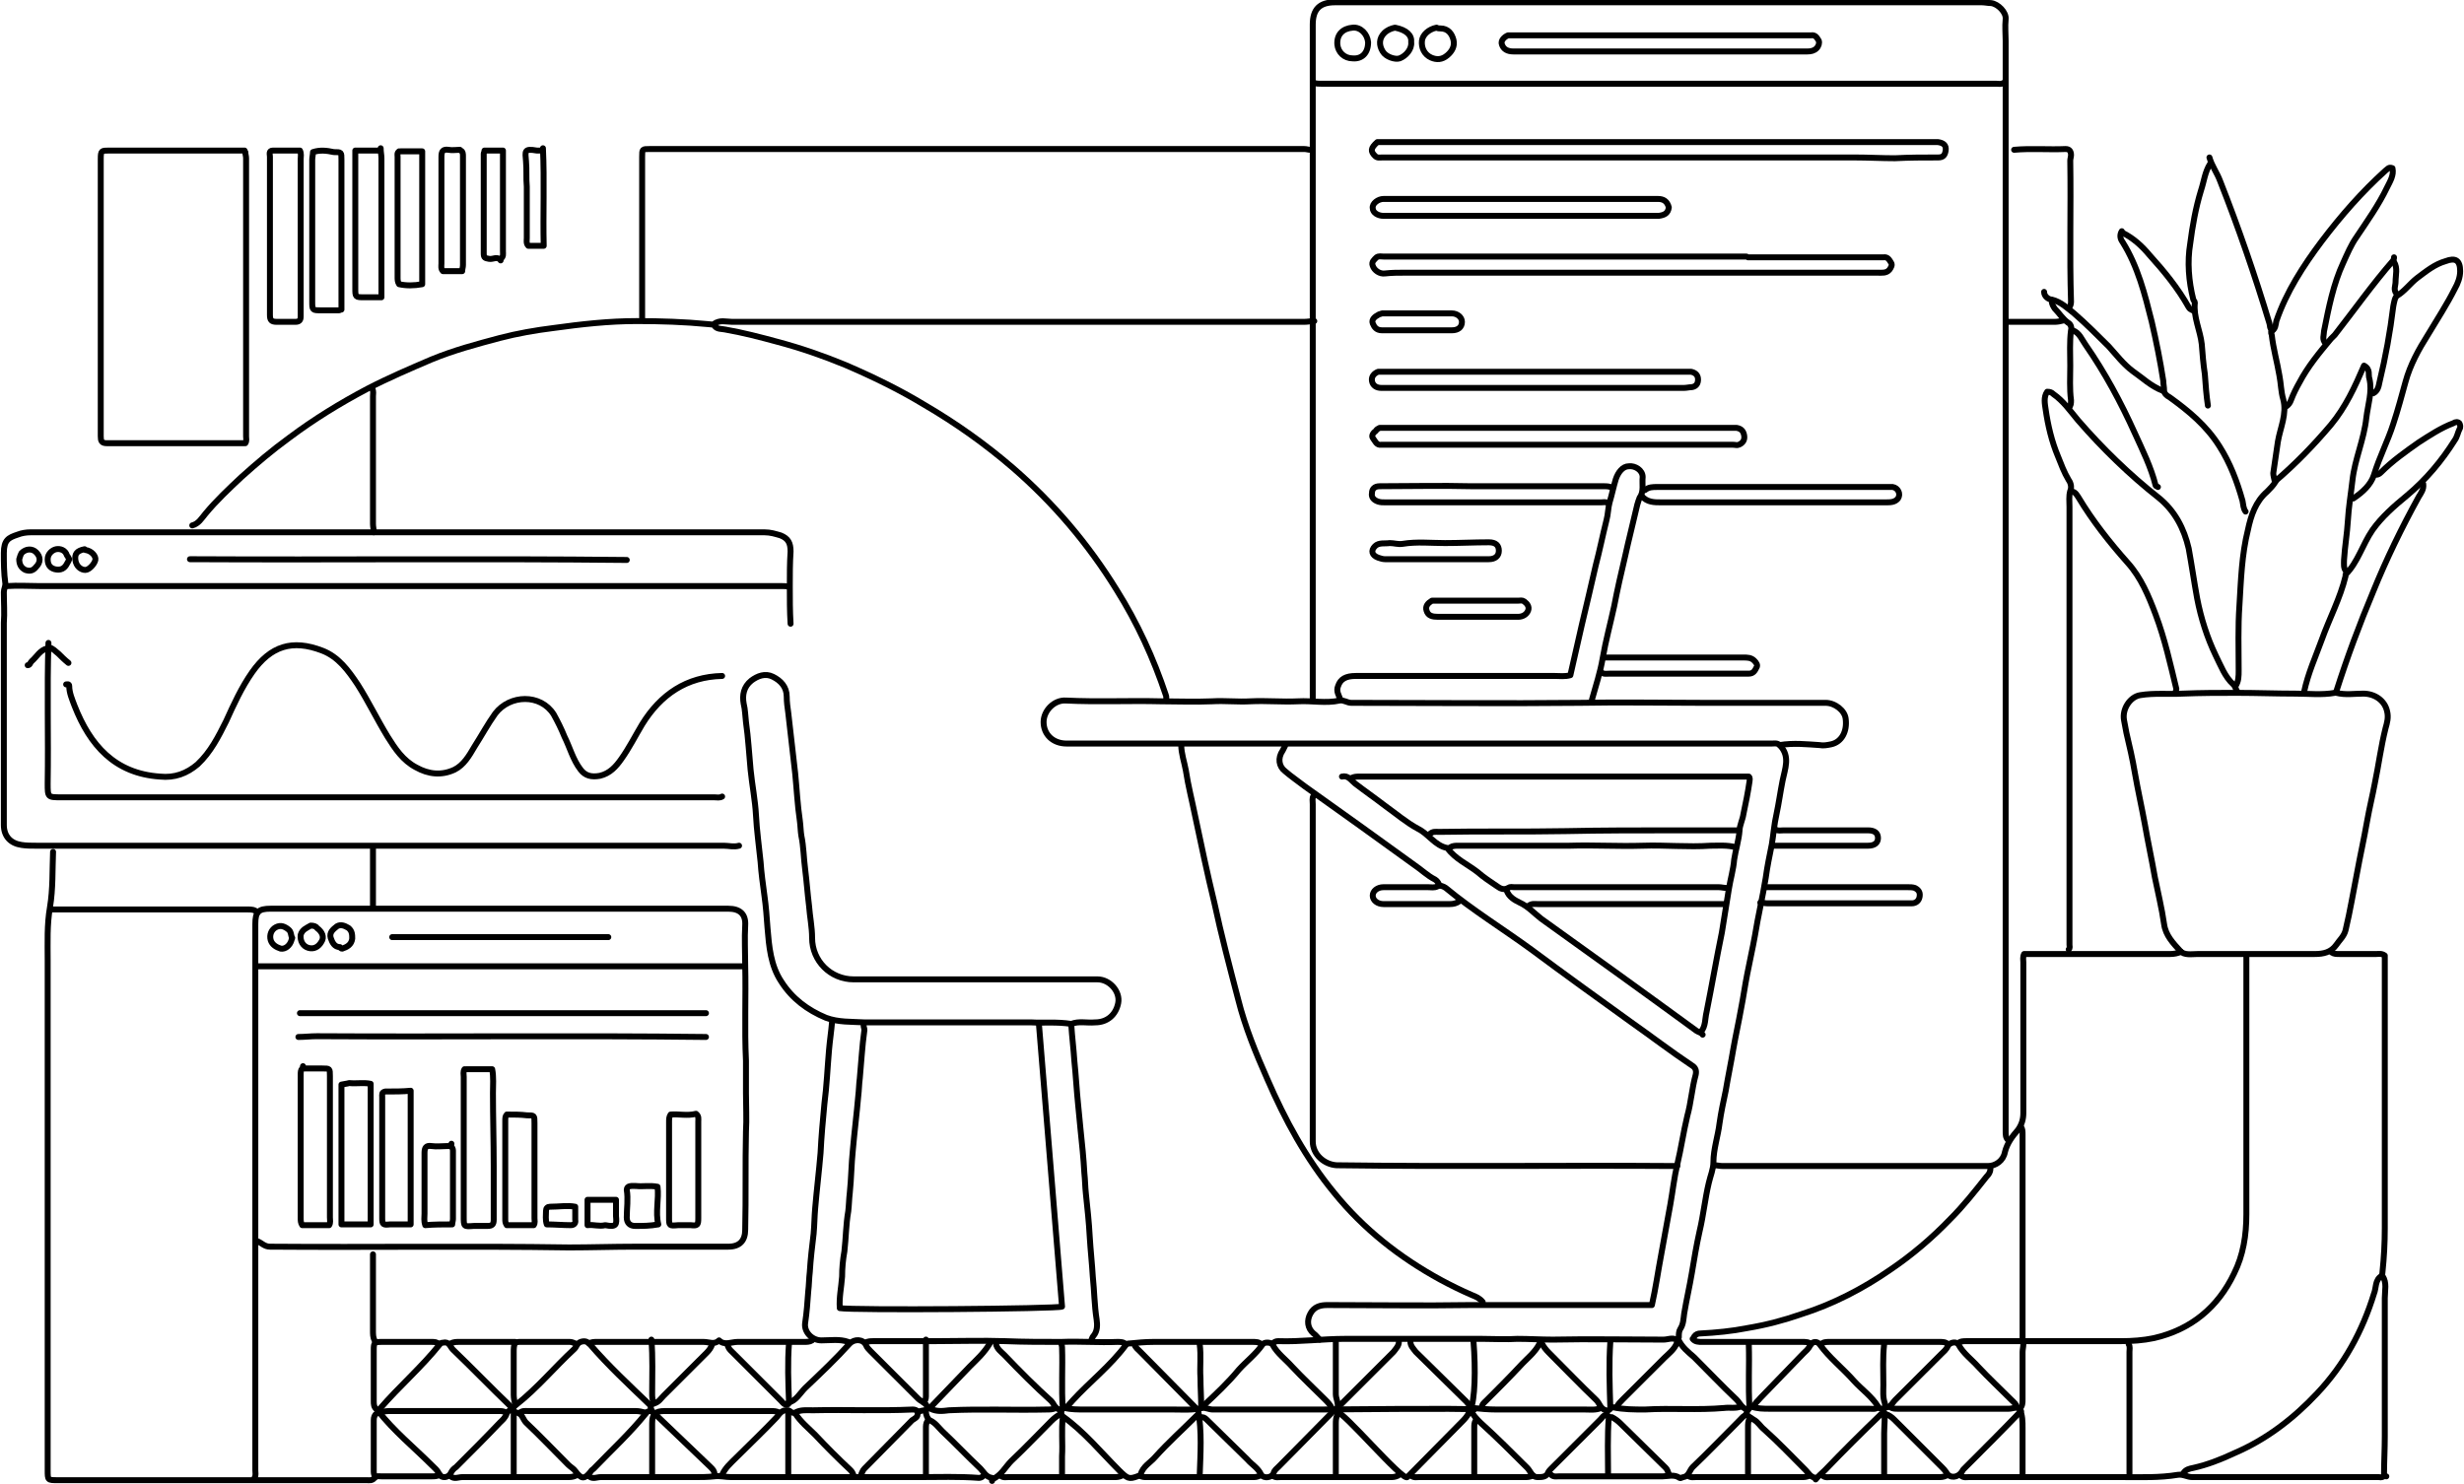 <?xml version="1.0" encoding="UTF-8"?> <svg xmlns="http://www.w3.org/2000/svg" width="415" height="250" viewBox="0 0 415 250" fill="none"> <g clip-path="url(#clip0)"> <path d="M294.152 43.219C273.816 43.219 253.351 43.219 233.016 43.219C232.627 43.219 232.239 43.09 231.85 43.349C231.462 43.737 230.943 44.125 231.203 44.772C231.462 45.549 232.368 46.196 233.275 46.066C234.441 45.937 235.477 45.937 236.643 45.937C263.195 45.937 289.619 45.937 316.171 45.937C316.948 45.937 317.726 46.066 318.244 45.419C318.503 45.031 318.762 44.643 318.503 44.255C318.244 43.867 317.985 43.219 317.208 43.349C317.078 43.349 316.819 43.349 316.689 43.349C309.306 43.349 301.794 43.349 294.411 43.349" stroke="black" stroke-miterlimit="10" stroke-linecap="round" stroke-linejoin="round"></path> <path d="M180.429 172.49C181.725 171.972 183.02 172.36 184.445 172.231C186.517 172.231 187.942 170.937 188.33 168.996C188.719 167.055 186.906 164.984 184.833 164.984C171.103 164.984 157.503 164.984 143.774 164.984C139.888 164.984 136.779 161.879 136.779 157.997C136.779 156.185 136.391 154.374 136.261 152.562C136.002 150.492 135.873 148.551 135.613 146.48C135.354 144.539 135.354 142.598 134.966 140.787C134.836 140.01 134.836 139.104 134.707 138.199C134.318 135.611 134.189 132.893 133.93 130.305C133.541 126.941 133.152 123.447 132.764 120.083C132.634 119.177 132.505 118.271 132.505 117.365C132.505 115.683 131.469 114.648 130.173 114.001C128.878 113.354 127.583 113.872 126.547 114.648C125.251 115.683 124.992 117.107 125.251 118.53C125.51 119.565 125.51 120.6 125.64 121.636C126.029 124.353 126.158 126.941 126.417 129.658C126.676 132.246 127.194 134.834 127.324 137.293C127.453 139.881 127.842 142.598 128.101 145.186C128.23 147.127 128.49 148.939 128.749 150.88C129.008 152.691 129.137 154.503 129.267 156.315C129.526 159.42 129.785 162.655 131.598 165.373C133.412 168.219 136.002 170.16 139.111 171.454C141.183 172.231 143.385 172.101 145.587 172.231C146.753 172.231 147.918 172.231 149.084 172.231C157.244 172.231 165.534 172.231 173.694 172.231C175.766 172.36 177.968 172.101 180.429 172.49Z" stroke="black" stroke-miterlimit="10" stroke-linecap="round" stroke-linejoin="round"></path> <path d="M338.192 192.029C337.803 191.641 337.803 191.123 337.803 190.606C337.803 145.445 337.803 100.414 337.803 55.254C337.803 41.925 337.803 28.597 337.803 15.14C337.803 12.422 337.803 9.576 337.803 6.858C337.803 5.694 337.674 4.529 337.803 3.235C337.933 2.07 336.508 0.647 335.342 0.518C334.824 0.518 334.306 0.388 333.788 0.388C297.521 0.388 261.124 0.388 224.857 0.388C222.266 0.388 221.101 1.553 221.101 4.141C221.101 6.858 221.101 9.576 221.101 12.293C221.101 16.046 221.101 19.798 221.101 23.421C221.101 32.867 221.101 42.443 221.101 51.889C221.101 67.158 221.101 82.427 221.101 97.826C221.101 104.425 221.101 111.025 221.101 117.624" stroke="black" stroke-miterlimit="10" stroke-linecap="round" stroke-linejoin="round"></path> <path d="M8.937 143.504C8.807 146.61 8.937 149.715 8.419 152.821C7.9 155.797 8.03 158.773 8.03 161.749C8.03 190.347 8.03 219.073 8.03 247.671C8.03 249.353 8.03 249.353 9.714 249.353C20.335 249.353 30.826 249.353 41.448 249.353C48.183 249.353 55.048 249.353 61.783 249.353C62.172 249.353 62.69 249.482 63.078 248.965C63.337 248.577 63.855 248.706 64.244 248.706C67.094 248.706 69.814 248.706 72.663 248.706C73.181 248.706 73.57 248.706 74.088 248.447" stroke="black" stroke-miterlimit="10" stroke-linecap="round" stroke-linejoin="round"></path> <path d="M132.893 98.861C132.504 98.732 132.115 98.732 131.727 98.732C90.02 98.732 48.312 98.732 6.735 98.732C4.921 98.732 2.978 98.602 1.165 98.732" stroke="black" stroke-miterlimit="10" stroke-linecap="round" stroke-linejoin="round"></path> <path d="M221.229 134.058C220.97 134.446 221.1 134.964 221.1 135.481C221.1 154.374 221.1 173.395 221.1 192.288C221.1 194.488 223.043 196.17 225.115 196.299C244.285 196.558 263.325 196.299 282.495 196.429" stroke="black" stroke-miterlimit="10" stroke-linecap="round" stroke-linejoin="round"></path> <path d="M221.359 13.975C221.748 14.104 222.137 14.104 222.525 14.104C260.476 14.104 298.298 14.104 336.249 14.104C336.637 14.104 337.026 14.234 337.414 13.975" stroke="black" stroke-miterlimit="10" stroke-linecap="round" stroke-linejoin="round"></path> <path d="M32.381 88.509C33.417 88.251 33.935 87.345 34.583 86.568C36.396 84.368 38.598 82.298 40.67 80.357C43.261 78.028 45.852 75.828 48.701 73.758C52.846 70.652 57.25 67.935 61.913 65.476C65.41 63.665 69.037 62.112 72.663 60.559C76.42 59.006 80.305 57.971 84.191 56.936C87.17 56.159 90.149 55.642 93.258 55.254C97.921 54.607 102.584 54.089 107.247 54.089C111.262 54.089 115.277 54.218 119.293 54.607C119.552 54.607 120.07 54.736 120.199 54.607C121.235 53.83 122.272 54.218 123.308 54.218C155.43 54.218 187.553 54.218 219.675 54.218C220.193 54.218 220.841 54.089 221.359 54.089" stroke="black" stroke-miterlimit="10" stroke-linecap="round" stroke-linejoin="round"></path> <path d="M8.16 108.307C7.901 116.201 8.16 124.094 8.03 131.988C8.03 134.317 8.03 134.317 10.362 134.317C47.017 134.317 83.673 134.317 120.329 134.317C120.718 134.317 121.236 134.446 121.624 134.187" stroke="black" stroke-miterlimit="10" stroke-linecap="round" stroke-linejoin="round"></path> <path d="M108.153 53.83C108.153 44.643 108.153 35.456 108.153 26.398C108.153 25.104 108.153 25.104 109.449 25.104C146.234 25.104 182.89 25.104 219.675 25.104C220.063 25.104 220.322 25.233 220.711 25.233" stroke="black" stroke-miterlimit="10" stroke-linecap="round" stroke-linejoin="round"></path> <path d="M133.152 105.072C133.023 103.002 133.023 100.932 133.023 98.732C133.023 96.791 133.023 94.85 133.152 92.909C133.152 91.486 132.764 90.709 131.468 90.192C130.562 89.933 129.784 89.674 128.748 89.674C107.247 89.674 85.875 89.674 64.374 89.674C44.686 89.674 24.869 89.674 5.181 89.674C4.404 89.674 3.627 89.803 2.979 90.062C1.425 90.58 0.647 90.968 0.647 93.168C0.647 94.85 0.647 96.532 0.907 98.344C0.907 98.861 0.647 99.249 0.647 99.767C0.647 101.579 0.777 103.261 0.647 104.943C0.647 116.33 0.647 127.588 0.647 138.975C0.647 140.916 1.813 142.081 3.627 142.34C4.404 142.469 5.31 142.469 6.088 142.469C24.48 142.469 42.873 142.469 61.395 142.469C81.601 142.469 101.677 142.469 121.883 142.469C122.79 142.469 123.567 142.728 124.474 142.469" stroke="black" stroke-miterlimit="10" stroke-linecap="round" stroke-linejoin="round"></path> <path d="M281.071 34.938C280.812 33.903 280.164 33.514 279.257 33.514C263.844 33.514 248.43 33.514 233.017 33.514C232.11 33.514 231.074 34.291 231.203 35.067C231.203 35.844 232.11 36.361 233.017 36.361C248.43 36.361 263.973 36.361 279.387 36.361C280.294 36.232 280.941 35.973 281.071 34.938Z" stroke="black" stroke-miterlimit="10" stroke-linecap="round" stroke-linejoin="round"></path> <path d="M198.951 125.518C198.951 126.941 199.469 128.364 199.728 129.788C200.117 132.376 200.765 134.834 201.283 137.422C202.319 142.34 203.355 147.257 204.521 152.045C205.686 157.479 207.111 162.914 208.536 168.349C209.702 173.007 211.515 177.407 213.458 181.806C216.437 188.665 219.934 195.135 224.727 200.958C229.649 207.039 235.736 211.827 242.601 215.58C244.285 216.486 246.098 217.391 247.912 218.168C248.559 218.427 249.207 218.685 249.725 219.332" stroke="black" stroke-miterlimit="10" stroke-linecap="round" stroke-linejoin="round"></path> <path d="M41.189 25.362C33.547 25.362 25.905 25.362 18.393 25.362C17.097 25.362 16.968 25.362 16.968 26.786C16.968 42.314 16.968 57.971 16.968 73.499C16.968 74.275 17.097 74.663 18.004 74.663C25.646 74.663 33.417 74.663 41.059 74.663C41.189 74.663 41.319 74.663 41.319 74.663C41.578 74.275 41.448 73.887 41.448 73.499C41.448 57.842 41.448 42.314 41.448 26.656C41.448 26.268 41.319 26.009 41.319 25.621" stroke="black" stroke-miterlimit="10" stroke-linecap="round" stroke-linejoin="round"></path> <path d="M120.329 54.865C120.718 55.512 121.624 55.383 122.142 55.512C125.122 56.03 128.101 56.806 130.95 57.583C134.836 58.618 138.592 59.912 142.348 61.465C146.882 63.406 151.415 65.606 155.69 68.194C161 71.299 165.922 74.793 170.585 78.804C177.45 84.757 183.279 91.615 188.071 99.379C191.568 104.943 194.288 110.895 196.361 117.107C196.49 117.365 196.361 117.624 196.49 117.883" stroke="black" stroke-miterlimit="10" stroke-linecap="round" stroke-linejoin="round"></path> <path d="M276.537 83.592C277.444 84.627 278.61 84.627 279.775 84.627C292.339 84.627 304.903 84.627 317.597 84.627C318.374 84.627 319.151 84.627 319.669 83.98C320.187 83.204 319.669 82.169 318.762 82.039C318.503 82.039 318.244 82.039 318.115 82.039C305.162 82.039 292.08 82.039 279.128 82.039C278.35 82.039 277.703 82.039 277.055 82.557" stroke="black" stroke-miterlimit="10" stroke-linecap="round" stroke-linejoin="round"></path> <path d="M174.989 172.619C176.284 188.406 177.58 204.322 178.875 220.109C178.098 220.497 143.514 220.756 141.442 220.367C141.313 218.556 141.701 216.874 141.831 215.062C141.831 213.639 141.96 212.215 142.219 210.792C142.478 208.592 142.478 206.263 142.867 204.063C142.996 203.028 142.996 201.993 143.126 200.958C143.385 198.499 143.385 196.17 143.644 193.711C143.903 190.735 144.292 187.629 144.551 184.653C144.68 183.618 144.68 182.583 144.81 181.677C145.069 178.96 145.198 176.242 145.587 173.525C145.587 173.266 145.457 173.007 145.457 172.748" stroke="black" stroke-miterlimit="10" stroke-linecap="round" stroke-linejoin="round"></path> <path d="M299.723 125.518C299.334 125.129 298.816 125.259 298.427 125.259C271.486 125.259 244.674 125.259 217.733 125.259C213.977 125.259 210.091 125.259 206.335 125.259C197.397 125.259 188.59 125.259 179.652 125.259C177.321 125.259 175.767 123.706 175.767 121.636C175.767 119.695 177.58 117.883 179.523 118.012C184.833 118.271 190.144 118.012 195.454 118.142C198.304 118.142 201.154 118.271 204.133 118.142C206.335 118.012 208.537 118.271 210.609 118.142C213.329 118.012 215.92 118.271 218.64 118.142C220.971 118.012 223.302 118.53 225.634 118.012C226.282 117.883 226.929 118.401 227.577 118.401C240.4 118.401 253.223 118.53 266.046 118.401C272.911 118.271 279.905 118.401 286.77 118.401C293.635 118.401 300.629 118.401 307.494 118.401C309.048 118.401 310.732 119.695 310.862 121.118C311.121 123.188 310.214 125 308.401 125.388C307.753 125.518 307.106 125.647 306.458 125.518C304.386 125.388 302.054 125.129 299.723 125.518Z" stroke="black" stroke-miterlimit="10" stroke-linecap="round" stroke-linejoin="round"></path> <path d="M125.251 162.785C97.921 162.785 70.592 162.785 43.262 162.785" stroke="black" stroke-miterlimit="10" stroke-linecap="round" stroke-linejoin="round"></path> <path d="M121.624 113.872C115.666 114.001 111.262 116.977 108.153 122.024C106.988 123.965 105.951 126.035 104.656 127.847C103.749 129.141 102.713 130.305 101.029 130.694C99.605 130.952 98.569 130.694 97.791 129.658C96.496 127.976 95.978 125.906 95.071 124.094C94.553 122.8 93.906 121.506 93.258 120.342C91.056 116.848 85.875 116.977 83.414 120.212C82.119 122.024 81.082 123.965 79.917 125.776C79.01 127.329 78.103 128.882 76.549 129.658C74.347 130.694 72.145 130.435 70.073 129.27C67.871 128.106 66.576 126.165 65.28 124.094C63.467 121.118 62.042 118.142 60.229 115.295C58.675 112.966 56.991 110.637 54.271 109.601C49.219 107.66 45.593 108.825 42.484 113.225C40.67 115.813 39.375 118.659 38.08 121.506C36.785 124.094 35.489 126.682 33.288 128.753C31.474 130.305 29.402 131.082 26.941 130.823C19.299 130.305 15.154 125.518 12.563 118.918C12.175 117.883 11.657 116.718 11.657 115.554C11.657 115.166 11.268 115.295 11.139 115.295" stroke="black" stroke-miterlimit="10" stroke-linecap="round" stroke-linejoin="round"></path> <path d="M376.79 116.46C376.531 116.071 376.531 115.683 376.142 115.295C374.717 114.001 374.07 112.189 373.163 110.378C371.738 107.402 370.702 104.167 370.054 100.802C369.536 97.956 369.148 95.238 368.63 92.391C367.852 89.027 366.298 86.051 363.578 83.851C358.656 79.969 354.123 75.569 349.978 70.782C348.683 69.229 347.517 67.547 345.833 66.382C345.574 66.123 345.315 65.994 344.797 65.994C344.149 66.9 344.408 68.064 344.538 68.97C344.926 71.687 345.574 74.405 346.61 76.863C347.128 78.157 347.646 79.581 348.424 80.875C348.812 81.392 348.942 82.169 348.683 82.686C348.424 83.592 348.553 84.498 348.553 85.404C348.553 91.874 348.553 98.344 348.553 104.814C348.553 122.93 348.553 141.046 348.553 159.161C348.553 159.42 348.683 159.679 348.424 159.938" stroke="black" stroke-miterlimit="10" stroke-linecap="round" stroke-linejoin="round"></path> <path d="M286.51 173.784C287.287 172.878 287.158 171.584 287.417 170.549C288.324 166.02 289.101 161.491 290.007 157.091C290.396 154.762 290.785 152.303 291.173 149.845C291.432 148.163 291.95 146.48 292.08 144.798C292.339 143.116 292.857 141.563 292.987 139.881C292.987 139.105 293.505 138.069 293.634 137.164C294.023 135.352 294.411 133.411 294.67 131.599C294.67 131.341 294.8 131.082 294.541 130.823C294.152 130.823 293.764 130.823 293.375 130.823C271.874 130.823 250.502 130.823 229.001 130.823C228.483 130.823 228.094 130.823 227.576 131.082" stroke="black" stroke-miterlimit="10" stroke-linecap="round" stroke-linejoin="round"></path> <path d="M105.564 94.332C81.083 94.073 56.474 94.332 31.993 94.203" stroke="black" stroke-miterlimit="10" stroke-linecap="round" stroke-linejoin="round"></path> <path d="M378.345 160.973C378.345 175.466 378.345 190.088 378.345 204.581C378.345 208.074 377.826 211.439 376.272 214.544C373.552 220.238 369.019 223.991 362.801 225.414C360.988 225.802 359.045 225.932 357.232 225.932C351.792 225.932 346.352 225.932 340.912 225.932C337.674 225.932 334.435 225.932 331.197 225.932C330.679 225.932 330.161 225.932 329.772 226.32" stroke="black" stroke-miterlimit="10" stroke-linecap="round" stroke-linejoin="round"></path> <path d="M118.904 170.678C96.108 170.678 73.311 170.678 50.515 170.678" stroke="black" stroke-miterlimit="10" stroke-linecap="round" stroke-linejoin="round"></path> <path d="M42.873 248.965C43.132 248.577 43.003 248.059 43.003 247.671C43.003 235.507 43.003 223.214 43.003 211.051C43.003 195.393 43.003 179.736 43.003 164.079C43.003 161.232 43.003 158.514 43.003 155.668C43.003 153.597 43.521 153.08 45.593 153.08C50.515 153.08 55.567 153.08 60.489 153.08C81.213 153.08 101.937 153.08 122.661 153.08C124.604 153.08 125.64 153.986 125.51 155.926C125.381 158.126 125.51 160.326 125.51 162.526C125.64 167.961 125.381 173.266 125.64 178.701C125.64 180.512 125.64 182.324 125.64 184.136C125.64 186.335 125.769 188.535 125.64 190.606C125.51 196.17 125.64 201.605 125.51 207.169C125.51 208.98 124.604 210.016 122.661 210.016C117.48 210.016 112.169 210.016 106.988 210.016C103.232 210.016 99.476 210.145 95.849 210.145C79.011 209.886 62.302 210.145 45.464 210.016C44.557 210.016 44.039 209.369 43.391 209.11" stroke="black" stroke-miterlimit="10" stroke-linecap="round" stroke-linejoin="round"></path> <path d="M271.485 82.169C271.097 81.91 270.579 81.91 270.061 81.91C265.268 81.91 260.605 81.91 255.813 81.91C253.093 81.91 250.502 81.91 247.782 81.91C242.601 81.781 237.55 81.91 232.369 81.91C231.462 81.91 231.073 82.427 231.073 83.075C230.944 83.722 231.332 84.239 232.11 84.498C232.498 84.627 232.887 84.627 233.275 84.627C235.736 84.627 238.197 84.627 240.788 84.627C244.026 84.627 247.394 84.627 250.632 84.627C256.978 84.627 263.325 84.627 269.672 84.627C270.061 84.627 270.449 84.498 270.838 84.757" stroke="black" stroke-miterlimit="10" stroke-linecap="round" stroke-linejoin="round"></path> <path d="M52.716 25.621C52.716 26.009 52.587 26.527 52.587 26.915C52.587 34.809 52.587 42.702 52.587 50.725C52.587 52.277 52.587 52.277 54.141 52.277C55.177 52.277 56.214 52.277 57.12 52.277C57.25 52.277 57.25 52.148 57.509 52.148C57.509 51.889 57.509 51.501 57.509 51.113C57.509 43.09 57.509 34.938 57.509 26.915C57.509 25.621 57.509 25.621 56.214 25.621C55.048 25.362 53.882 25.233 52.716 25.621Z" stroke="black" stroke-miterlimit="10" stroke-linecap="round" stroke-linejoin="round"></path> <path d="M50.904 179.995C50.645 180.254 50.645 180.642 50.645 181.03C50.645 189.053 50.645 197.205 50.645 205.228C50.645 205.616 50.645 206.004 50.904 206.392C52.328 206.392 53.883 206.392 55.437 206.392C55.696 206.004 55.566 205.486 55.566 205.098C55.566 197.205 55.566 189.312 55.566 181.289C55.566 179.995 55.566 179.995 54.271 179.995C53.365 179.995 52.458 179.995 51.551 179.995C51.292 179.995 50.904 180.124 51.033 179.607" stroke="black" stroke-miterlimit="10" stroke-linecap="round" stroke-linejoin="round"></path> <path d="M245.839 151.786C245.321 152.174 244.803 152.303 244.155 152.303C240.399 152.303 236.643 152.303 233.016 152.303C231.98 152.303 231.203 151.656 231.203 150.88C231.203 150.104 231.98 149.457 233.016 149.457C235.477 149.457 238.068 149.457 240.529 149.457C241.047 149.457 241.565 149.586 242.083 149.327C242.601 149.068 243.119 149.327 243.508 149.586C248.041 153.339 253.093 156.444 257.885 159.938C263.455 164.079 269.024 168.09 274.594 172.101C278.091 174.56 281.459 177.148 284.956 179.477C285.604 179.865 285.733 180.383 285.604 181.03C284.956 183.359 284.826 185.688 284.179 188.018C283.531 190.735 283.143 193.452 282.495 196.17C281.977 198.37 281.718 200.699 281.329 202.899C280.811 205.745 280.293 208.592 279.775 211.439C279.257 214.156 278.868 217.003 278.221 219.85C277.832 219.85 277.443 219.85 277.055 219.85C268.765 219.85 260.476 219.85 252.056 219.85C250.632 219.85 249.077 219.85 247.653 219.85C239.622 219.979 231.591 219.85 223.561 219.85C222.395 219.85 221.359 220.109 220.711 221.273C220.064 222.438 220.193 223.732 221.229 224.638C221.618 224.897 221.877 225.285 222.266 225.673" stroke="black" stroke-miterlimit="10" stroke-linecap="round" stroke-linejoin="round"></path> <path d="M78.233 180.124C77.974 180.512 78.104 181.03 78.104 181.418C78.104 189.312 78.104 197.076 78.104 204.969C78.104 206.651 78.104 206.651 79.787 206.522C80.565 206.522 81.342 206.522 82.119 206.522C82.896 206.522 83.155 206.263 83.155 205.487C83.155 202.51 83.155 199.405 83.155 196.429C83.155 192.288 83.026 188.147 83.026 184.136C83.026 182.842 83.155 181.418 82.896 180.124C81.342 180.124 79.917 180.124 78.492 180.124" stroke="black" stroke-miterlimit="10" stroke-linecap="round" stroke-linejoin="round"></path> <path d="M392.722 160.455C393.11 160.714 393.499 160.714 394.017 160.714C396.089 160.714 398.162 160.714 400.234 160.714C400.623 160.714 401.141 160.585 401.659 160.973C401.659 161.361 401.659 161.749 401.659 162.267C401.659 177.148 401.659 192.029 401.659 206.91C401.659 209.368 401.529 211.827 401.27 214.286C401.27 214.544 401.141 214.803 401.27 214.933C402.047 216.097 401.659 217.391 401.659 218.685C401.659 226.449 401.659 234.213 401.659 241.977C401.659 244.177 401.529 246.377 401.529 248.577C401.529 248.835 401.788 248.577 401.918 248.706" stroke="black" stroke-miterlimit="10" stroke-linecap="round" stroke-linejoin="round"></path> <path d="M297.261 149.457C305.291 149.457 313.322 149.457 321.352 149.457C321.741 149.457 322.129 149.457 322.518 149.586C323.295 149.974 323.425 150.492 323.295 151.139C323.166 151.786 322.648 152.174 322 152.174C321.87 152.174 321.741 152.174 321.482 152.174C313.581 152.174 305.55 152.174 297.649 152.174C297.261 152.174 296.872 152.045 296.483 152.045" stroke="black" stroke-miterlimit="10" stroke-linecap="round" stroke-linejoin="round"></path> <path d="M140.146 172.101C140.017 173.654 139.757 175.336 139.628 176.889C139.369 179.865 139.239 182.971 138.851 185.947C138.592 188.665 138.333 191.511 138.203 194.229C137.944 197.334 137.556 200.44 137.297 203.546C137.167 204.969 137.167 206.392 137.037 207.816C136.778 210.016 136.519 212.086 136.39 214.286C136.26 215.321 136.26 216.486 136.131 217.521C136.001 219.332 135.872 221.144 135.613 222.826C135.354 224.379 136.778 225.802 138.333 225.802C139.887 225.802 141.441 225.543 142.866 226.061" stroke="black" stroke-miterlimit="10" stroke-linecap="round" stroke-linejoin="round"></path> <path d="M180.429 172.619C180.558 174.689 180.817 176.63 180.947 178.701C181.206 181.159 181.335 183.747 181.594 186.206C181.724 187.5 181.853 188.794 181.983 190.217C182.242 192.676 182.501 195.135 182.631 197.593C182.76 198.758 182.76 199.922 182.89 201.087C183.149 203.546 183.408 205.875 183.537 208.333C183.667 210.533 183.926 212.862 184.055 215.062C184.314 217.521 184.314 219.85 184.703 222.308C184.833 223.214 184.833 224.249 184.185 225.026C183.926 225.285 183.926 225.543 183.796 225.802" stroke="black" stroke-miterlimit="10" stroke-linecap="round" stroke-linejoin="round"></path> <path d="M63.856 25.362C62.561 25.362 61.266 25.362 59.841 25.362C59.841 25.88 59.841 26.268 59.841 26.656C59.841 33.903 59.841 41.279 59.841 48.525C59.841 50.078 59.841 50.078 61.395 50.078C62.302 50.078 63.209 50.078 64.245 50.078C64.245 49.56 64.245 49.172 64.245 48.784C64.245 41.408 64.245 34.032 64.245 26.656C64.245 26.139 64.115 25.621 64.115 24.974" stroke="black" stroke-miterlimit="10" stroke-linecap="round" stroke-linejoin="round"></path> <path d="M270.19 110.766C277.962 110.766 285.863 110.766 293.634 110.766C294.282 110.766 294.929 110.766 295.447 111.284C295.836 111.672 296.095 112.06 295.836 112.448C295.577 112.966 295.318 113.483 294.541 113.483C294.411 113.483 294.152 113.483 294.023 113.483C286.381 113.483 278.739 113.483 271.097 113.483C270.579 113.483 270.06 113.613 269.672 113.225" stroke="black" stroke-miterlimit="10" stroke-linecap="round" stroke-linejoin="round"></path> <path d="M335.212 196.558C335.342 197.334 334.953 197.852 334.564 198.24C332.622 200.699 330.679 203.157 328.477 205.357C325.368 208.592 322 211.439 318.374 213.898C313.711 217.133 308.659 219.721 303.349 221.403C300.37 222.438 297.391 223.214 294.282 223.732C291.691 224.249 288.971 224.508 286.381 224.638C285.992 224.638 285.604 224.767 285.345 225.155" stroke="black" stroke-miterlimit="10" stroke-linecap="round" stroke-linejoin="round"></path> <path d="M292.728 139.881C289.101 139.881 285.345 139.881 281.718 139.881C275.76 139.881 269.802 139.881 263.714 140.01C256.59 140.14 249.466 140.01 242.342 140.14C241.824 140.14 241.306 140.01 240.788 140.528" stroke="black" stroke-miterlimit="10" stroke-linecap="round" stroke-linejoin="round"></path> <path d="M393.499 116.718C395.053 117.107 396.478 116.848 398.032 116.848C399.975 116.848 401.659 118.012 402.048 119.824C402.307 120.859 402.048 121.765 401.789 122.671C401.012 125.776 400.623 128.882 399.975 131.988C399.587 134.058 399.069 136.128 398.68 138.328C398.162 141.304 397.514 144.151 396.996 146.998C396.349 150.233 395.831 153.468 395.053 156.703C394.794 157.738 394.017 158.385 393.499 159.161C392.592 160.455 391.297 160.714 389.872 160.714C386.634 160.714 383.267 160.714 380.028 160.714C376.79 160.714 373.423 160.714 370.184 160.714C369.148 160.714 367.853 160.973 367.205 160.197C366.04 158.903 364.744 157.609 364.485 155.668C364.097 152.95 363.449 150.362 362.931 147.774C362.413 144.798 361.765 141.822 361.247 138.846C360.729 135.999 360.082 133.152 359.563 130.176C359.175 127.847 358.657 125.647 358.139 123.447C358.009 122.8 357.88 122.024 357.75 121.377C357.361 119.436 358.786 117.365 360.47 117.107C362.802 116.718 365.263 116.977 367.594 116.848C370.703 116.718 373.682 116.718 376.79 116.718C380.028 116.718 383.396 116.848 386.634 116.848C388.836 116.848 391.038 117.107 393.24 116.718" stroke="black" stroke-miterlimit="10" stroke-linecap="round" stroke-linejoin="round"></path> <path d="M67.224 25.492C66.835 25.75 66.965 26.139 66.965 26.398C66.965 33.126 66.965 39.855 66.965 46.713C66.965 47.101 66.965 47.49 67.224 47.878C68.39 48.137 69.685 48.137 71.11 47.878C71.11 40.502 71.11 32.997 71.11 25.492C69.815 25.492 68.649 25.492 67.483 25.492" stroke="black" stroke-miterlimit="10" stroke-linecap="round" stroke-linejoin="round"></path> <path d="M396.348 83.98C397.902 82.945 399.327 81.651 399.845 79.969C400.752 76.993 402.176 74.275 403.083 71.429C403.86 69.099 404.508 66.641 405.155 64.312C405.933 61.465 407.357 58.877 408.912 56.418C410.466 53.83 412.15 51.242 413.445 48.654C413.963 47.748 414.352 46.713 414.352 45.678C414.352 43.867 413.575 43.349 411.891 43.996C410.077 44.514 408.653 45.678 407.098 46.843C405.933 47.748 405.026 49.042 403.731 49.819C403.342 50.078 403.213 50.983 403.083 51.63C402.565 55.901 401.788 60.171 400.752 64.441C400.622 65.088 400.492 65.864 399.715 66.253" stroke="black" stroke-miterlimit="10" stroke-linecap="round" stroke-linejoin="round"></path> <path d="M288.713 196.299C289.231 196.299 289.62 196.429 290.138 196.429C305.033 196.429 319.929 196.429 334.824 196.429C336.119 196.429 337.415 195.523 337.674 194.099C338.062 192.547 338.969 191.382 339.875 190.347C340.523 189.441 340.782 188.535 340.782 187.5C340.782 179.089 340.782 170.549 340.782 162.138C340.782 161.749 340.653 161.232 340.912 160.714C342.077 160.714 343.243 160.714 344.538 160.714C351.533 160.714 358.527 160.714 365.522 160.714C366.169 160.714 366.817 160.585 367.335 160.326" stroke="black" stroke-miterlimit="10" stroke-linecap="round" stroke-linejoin="round"></path> <path d="M299.851 125.647C301.535 127.459 300.628 129.529 300.24 131.47C299.851 133.411 299.592 135.352 299.204 137.164C298.815 138.846 298.686 140.657 298.426 142.21C298.038 144.151 297.649 145.963 297.39 147.904C296.872 151.139 296.095 154.374 295.577 157.609C295.188 159.808 294.67 162.008 294.282 164.079C293.893 166.02 293.634 167.961 293.245 169.902C292.857 172.101 292.339 174.431 291.95 176.63C291.562 178.96 291.044 181.418 290.655 183.747C290.266 185.559 289.878 187.371 289.619 189.182C289.36 191.382 288.583 193.582 288.583 195.782C288.583 196.946 288.064 198.111 287.805 199.275C287.158 201.993 286.899 204.71 286.251 207.428C285.733 209.757 285.344 212.086 284.956 214.415C284.567 216.744 284.049 218.944 283.661 221.273C283.531 222.179 283.531 223.085 283.013 223.861C282.754 224.249 282.754 224.767 282.754 225.285" stroke="black" stroke-miterlimit="10" stroke-linecap="round" stroke-linejoin="round"></path> <path d="M77.586 25.362C77.975 25.492 77.975 26.009 77.975 26.268C77.975 32.35 77.975 38.561 77.975 44.643C77.975 45.031 77.845 45.29 77.845 45.678C76.679 45.678 75.643 45.678 74.607 45.678C74.218 45.29 74.348 44.772 74.348 44.384C74.348 38.432 74.348 32.479 74.348 26.398C74.348 25.492 74.607 25.104 75.514 25.233C76.161 25.362 76.809 25.233 77.457 25.233" stroke="black" stroke-miterlimit="10" stroke-linecap="round" stroke-linejoin="round"></path> <path d="M401.14 214.933C399.974 215.58 400.234 217.003 399.845 217.909C397.902 224.249 394.793 229.943 390.26 234.731C386.245 239.001 381.711 242.495 376.271 244.824C374.069 245.859 371.738 246.765 369.407 247.283C368.759 247.412 368.111 247.541 367.723 248.188" stroke="black" stroke-miterlimit="10" stroke-linecap="round" stroke-linejoin="round"></path> <path d="M118.904 174.689C97.015 174.431 75.254 174.689 53.364 174.56C52.328 174.56 51.292 174.689 50.256 174.689" stroke="black" stroke-miterlimit="10" stroke-linecap="round" stroke-linejoin="round"></path> <path d="M391.685 57.842C391.037 57.195 391.426 56.418 391.426 55.771C392.203 51.889 392.98 47.878 394.664 44.255C395.312 42.831 395.959 41.279 396.866 39.984C398.679 37.267 400.622 34.55 402.047 31.573C402.565 30.538 403.213 29.503 402.954 28.338C402.306 28.08 402.176 28.468 401.788 28.727C397.773 32.35 394.275 36.361 391.037 40.632C387.929 44.772 385.079 49.172 383.395 54.089C383.266 54.736 383.266 55.383 382.618 55.771C382.359 55.901 382.618 56.289 382.618 56.418C382.877 58.747 383.525 60.947 383.913 63.276C384.172 64.57 384.172 65.994 384.561 67.288C385.209 69.746 384.043 72.076 383.654 74.405C383.395 76.216 383.136 78.028 382.877 79.71C382.877 80.098 383.007 80.487 383.136 81.134C386.633 78.157 389.742 74.922 392.592 71.558C395.053 68.582 396.607 65.217 398.161 61.594C399.327 62.241 398.809 63.147 399.068 63.794C399.586 65.994 398.809 68.194 398.55 70.393C398.161 74.017 396.607 77.381 396.218 80.875C395.959 83.204 395.571 85.404 395.441 87.733C395.312 89.933 394.923 92.132 394.793 94.332C394.793 94.979 394.664 95.756 395.182 96.273" stroke="black" stroke-miterlimit="10" stroke-linecap="round" stroke-linejoin="round"></path> <path d="M292.339 142.728C290.914 142.339 289.49 142.469 288.065 142.469C284.309 142.728 280.423 142.339 276.667 142.469C272.522 142.598 268.377 142.339 264.362 142.469C260.605 142.469 256.72 142.469 252.963 142.469C250.502 142.469 248.041 142.469 245.58 142.469C245.192 142.469 244.674 142.469 244.285 142.728" stroke="black" stroke-miterlimit="10" stroke-linecap="round" stroke-linejoin="round"></path> <path d="M102.454 157.867C102.066 157.867 101.807 157.867 101.418 157.867C90.02 157.867 78.622 157.867 67.094 157.867C66.705 157.867 66.446 157.867 66.058 157.867" stroke="black" stroke-miterlimit="10" stroke-linecap="round" stroke-linejoin="round"></path> <path d="M348.424 51.889C348.683 51.63 348.812 51.242 348.812 50.854C348.553 42.961 348.812 35.067 348.683 27.044C348.683 26.786 348.812 26.398 348.812 26.139C348.812 25.492 348.553 25.104 347.906 25.104C345.056 25.233 342.077 24.974 339.228 25.233" stroke="black" stroke-miterlimit="10" stroke-linecap="round" stroke-linejoin="round"></path> <path d="M299.074 139.752C299.463 140.01 299.981 139.881 300.369 139.881C305.162 139.881 309.825 139.881 314.617 139.881C315.653 139.881 316.301 140.269 316.301 141.175C316.301 141.951 315.783 142.469 314.617 142.469C309.307 142.469 303.996 142.469 298.686 142.469" stroke="black" stroke-miterlimit="10" stroke-linecap="round" stroke-linejoin="round"></path> <path d="M408.134 81.522C408.264 82.427 407.746 83.075 407.357 83.722C404.508 88.897 401.917 94.203 399.715 99.638C397.384 105.202 395.311 110.766 393.498 116.46" stroke="black" stroke-miterlimit="10" stroke-linecap="round" stroke-linejoin="round"></path> <path d="M8.549 153.209C19.558 153.209 30.568 153.209 41.707 153.209C42.355 153.209 42.873 153.209 43.391 153.727" stroke="black" stroke-miterlimit="10" stroke-linecap="round" stroke-linejoin="round"></path> <path d="M234.053 91.486C233.275 91.615 232.239 91.356 231.592 92.003C230.814 92.779 231.073 93.556 232.11 93.944C232.498 94.073 232.887 94.203 233.275 94.203C239.104 94.203 244.933 94.203 250.761 94.203C251.798 94.203 252.445 93.685 252.445 92.779C252.445 91.874 251.927 91.356 250.761 91.356C248.3 91.356 245.839 91.486 243.378 91.486C241.047 91.486 238.586 91.227 236.254 91.615C235.477 91.744 234.83 91.486 234.053 91.486Z" stroke="black" stroke-miterlimit="10" stroke-linecap="round" stroke-linejoin="round"></path> <path d="M383.267 81.133C382.878 81.781 382.36 82.298 381.842 82.816C379.899 84.498 379.122 86.827 378.604 89.286C377.567 93.427 377.438 97.697 377.179 101.967C376.92 105.59 377.049 109.213 377.049 112.966C377.049 113.872 377.049 114.777 376.531 115.554" stroke="black" stroke-miterlimit="10" stroke-linecap="round" stroke-linejoin="round"></path> <path d="M226.021 130.823C227.058 130.564 227.576 131.47 228.223 131.988C229.907 133.282 231.591 134.446 233.275 135.74C235.088 137.034 236.902 138.587 238.845 139.622C240.658 140.528 241.694 142.469 243.766 142.857C245.062 144.669 247.134 145.575 248.818 146.869C249.854 147.774 251.02 148.551 252.186 149.327C252.704 149.715 253.351 149.974 253.999 149.586C254.388 149.327 254.647 149.457 255.035 149.457C266.563 149.457 278.091 149.457 289.489 149.457C289.878 149.457 290.396 149.586 290.784 149.586" stroke="black" stroke-miterlimit="10" stroke-linecap="round" stroke-linejoin="round"></path> <path d="M349.071 82.816C349.589 82.945 349.848 83.463 350.107 83.851C352.439 87.733 355.289 91.356 358.397 94.85C360.599 97.308 361.894 100.414 363.06 103.52C364.614 107.66 365.521 111.801 366.557 116.071C366.557 116.201 366.428 116.46 366.428 116.589" stroke="black" stroke-miterlimit="10" stroke-linecap="round" stroke-linejoin="round"></path> <path d="M330.29 248.577C330.679 248.965 331.197 248.835 331.585 248.835C340.264 248.835 348.812 248.835 357.49 248.835C360.599 248.835 363.708 248.965 366.816 248.447C367.723 248.318 368.371 248.835 369.277 248.835C379.769 248.835 390.131 248.835 400.622 248.835C400.881 248.835 401.141 248.965 401.4 248.706" stroke="black" stroke-miterlimit="10" stroke-linecap="round" stroke-linejoin="round"></path> <path d="M290.525 152.303C280.034 152.303 269.542 152.303 259.05 152.303C258.532 152.303 258.014 152.174 257.496 152.562" stroke="black" stroke-miterlimit="10" stroke-linecap="round" stroke-linejoin="round"></path> <path d="M253.74 149.974C254.129 151.139 255.165 151.656 255.942 152.045C257.367 152.692 258.403 153.856 259.569 154.762C268.247 160.973 277.055 167.314 285.733 173.654C286.122 173.913 286.51 173.913 286.769 174.301" stroke="black" stroke-miterlimit="10" stroke-linecap="round" stroke-linejoin="round"></path> <path d="M268.118 117.883C268.765 115.554 269.542 113.225 269.931 110.895C270.449 107.919 271.226 105.072 271.874 102.096C272.392 99.379 273.04 96.532 273.687 93.815C274.335 90.838 275.112 87.862 275.76 85.016C275.889 84.627 276.019 84.11 276.148 83.851C276.925 82.816 276.537 81.522 276.666 80.357C276.666 79.192 275.371 78.416 274.335 78.546C273.299 78.546 272.521 79.581 272.133 80.745C271.744 82.039 271.485 83.333 271.097 84.627C270.838 85.533 270.838 86.698 270.579 87.603C269.931 90.192 269.413 92.779 268.765 95.238C267.988 98.603 267.211 101.967 266.434 105.202C265.786 108.049 265.138 110.895 264.491 113.742C263.584 114.001 262.677 113.872 261.9 113.872C250.761 113.872 239.492 113.872 228.353 113.872C226.669 113.872 225.763 114.389 225.374 115.554C224.986 116.46 225.504 117.107 225.763 117.883" stroke="black" stroke-miterlimit="10" stroke-linecap="round" stroke-linejoin="round"></path> <path d="M372.127 26.527C372.516 27.95 373.422 29.115 373.94 30.538C377.049 38.432 379.769 46.325 382.23 54.477C382.359 54.865 382.23 55.383 382.748 55.642" stroke="black" stroke-miterlimit="10" stroke-linecap="round" stroke-linejoin="round"></path> <path d="M357.361 38.949C356.972 39.596 357.102 40.243 357.49 40.761C360.081 44.902 361.246 49.56 362.412 54.218C363.189 57.583 363.837 60.818 364.355 64.182C364.355 64.7 364.484 65.218 364.484 65.735C364.484 66.253 364.873 66.641 365.391 66.9C368.629 69.229 371.608 71.687 373.81 75.181C375.624 78.028 376.789 81.134 377.696 84.369C377.826 85.016 377.826 85.663 378.214 86.18" stroke="black" stroke-miterlimit="10" stroke-linecap="round" stroke-linejoin="round"></path> <path d="M349.071 55.642C350.237 56.03 350.626 57.194 351.273 58.1C354.511 62.759 357.231 67.805 359.563 72.981C360.858 75.828 362.283 78.675 363.06 81.78C363.06 81.91 363.319 81.91 363.449 82.039" stroke="black" stroke-miterlimit="10" stroke-linecap="round" stroke-linejoin="round"></path> <path d="M372.256 27.562C371.35 28.985 371.22 30.538 370.702 32.091C369.795 35.067 369.277 38.044 368.889 41.02C368.371 44.125 368.63 47.36 369.407 50.466C369.407 50.595 369.666 50.725 369.666 50.983C369.407 53.442 370.573 55.642 370.832 57.971C370.961 59.653 371.091 61.335 371.35 63.018C371.479 64.829 371.609 66.641 371.868 68.323" stroke="black" stroke-miterlimit="10" stroke-linecap="round" stroke-linejoin="round"></path> <path d="M62.69 65.476C62.95 65.864 62.82 66.382 62.82 66.77C62.82 73.887 62.82 81.004 62.82 88.251C62.82 88.768 62.95 89.156 62.95 89.674" stroke="black" stroke-miterlimit="10" stroke-linecap="round" stroke-linejoin="round"></path> <path d="M388.059 116.589C388.706 113.483 390.001 110.637 391.038 107.79C392.333 104.167 394.146 100.802 395.053 97.05C395.053 96.92 395.053 96.92 395.053 96.791C397.125 94.721 397.903 91.744 399.586 89.286C401.141 87.086 403.213 85.274 405.415 83.463C408.653 80.745 411.244 77.64 413.446 74.146C413.834 73.628 413.964 72.852 414.223 72.334C414.482 71.946 414.352 71.558 414.223 71.299C413.964 71.04 413.575 71.04 413.187 71.299C411.114 72.076 409.171 73.37 407.358 74.534C405.156 76.087 402.954 77.64 401.011 79.581C400.752 79.84 400.493 79.969 400.234 79.969" stroke="black" stroke-miterlimit="10" stroke-linecap="round" stroke-linejoin="round"></path> <path d="M340.393 189.829C340.652 190.217 340.652 190.606 340.652 191.123C340.652 192.935 340.652 194.876 340.652 196.687C340.652 206.522 340.652 216.227 340.652 226.061" stroke="black" stroke-miterlimit="10" stroke-linecap="round" stroke-linejoin="round"></path> <path d="M282.365 225.673C281.588 225.285 280.94 225.673 280.163 225.673C273.946 225.673 267.729 225.544 261.512 225.673C259.569 225.673 257.496 225.544 255.553 225.544C253.611 225.673 251.538 225.544 249.595 225.544C246.098 225.544 242.601 225.544 239.104 225.544C234.959 225.544 230.684 225.544 226.54 225.544C222.783 225.544 219.027 226.061 215.271 225.932C214.882 225.932 214.623 226.061 214.364 226.32" stroke="black" stroke-miterlimit="10" stroke-linecap="round" stroke-linejoin="round"></path> <path d="M179.263 237.189C180.428 237.448 181.594 237.448 182.76 237.448C187.682 237.448 192.733 237.448 197.655 237.448C199.21 237.448 200.893 237.578 202.448 237.189C202.966 237.06 203.614 237.448 204.261 237.448C210.349 237.448 216.437 237.448 222.395 237.448C223.301 237.448 247.393 237.189 248.3 237.448" stroke="black" stroke-miterlimit="10" stroke-linecap="round" stroke-linejoin="round"></path> <path d="M358.526 226.449C358.785 226.837 358.656 227.355 358.656 227.743C358.656 234.731 358.656 241.589 358.656 248.577" stroke="black" stroke-miterlimit="10" stroke-linecap="round" stroke-linejoin="round"></path> <path d="M73.959 226.449C73.57 226.061 73.182 226.061 72.664 226.061C69.814 226.061 67.094 226.061 64.245 226.061C63.079 226.061 62.949 226.19 62.949 227.355C62.949 230.202 62.949 233.049 62.949 236.025C62.949 236.542 62.949 237.06 63.467 237.448" stroke="black" stroke-miterlimit="10" stroke-linecap="round" stroke-linejoin="round"></path> <path d="M167.087 248.965C166.051 248.835 165.663 247.93 165.145 247.412C162.943 245.342 160.87 243.142 158.668 241.071C158.021 240.424 157.503 239.648 156.596 239.26C156.207 239.001 155.948 238.354 155.948 237.836C155.948 237.319 156.466 237.06 156.725 237.319C157.762 237.836 158.798 237.707 159.834 237.578C165.274 237.319 170.844 237.578 176.284 237.448C176.802 237.448 177.32 237.448 177.838 237.189" stroke="black" stroke-miterlimit="10" stroke-linecap="round" stroke-linejoin="round"></path> <path d="M85.228 237.966C84.839 237.707 84.45 237.707 83.932 237.707C77.845 237.707 71.627 237.707 65.54 237.707C65.022 237.707 64.504 237.836 63.985 237.836" stroke="black" stroke-miterlimit="10" stroke-linecap="round" stroke-linejoin="round"></path> <path d="M108.672 237.966C108.154 237.836 107.636 237.707 107.118 237.707C101.03 237.707 94.942 237.707 88.984 237.707C88.466 237.707 87.948 237.578 87.43 238.095" stroke="black" stroke-miterlimit="10" stroke-linecap="round" stroke-linejoin="round"></path> <path d="M318.374 237.06C318.763 237.319 319.151 237.319 319.669 237.319C325.887 237.319 332.104 237.319 338.321 237.319C338.969 237.319 339.616 236.931 340.134 237.319C340.652 236.931 340.652 236.284 340.652 235.766C340.652 233.049 340.652 230.461 340.652 227.743C340.652 227.355 340.782 226.837 340.782 226.449" stroke="black" stroke-miterlimit="10" stroke-linecap="round" stroke-linejoin="round"></path> <path d="M216.437 125.647C216.308 125.906 216.178 126.165 216.048 126.423C215.142 127.717 215.401 129.141 216.437 129.917C217.473 130.823 218.639 131.599 219.805 132.505C226.022 136.905 232.11 141.304 238.197 145.704C239.363 146.48 240.399 147.516 241.694 148.163C242.083 148.421 242.213 148.68 242.342 148.939" stroke="black" stroke-miterlimit="10" stroke-linecap="round" stroke-linejoin="round"></path> <path d="M154.653 237.836C154.394 237.578 154.135 237.448 153.747 237.448C148.177 237.707 142.607 237.448 136.908 237.578C135.872 237.578 134.836 237.448 133.929 237.966C133.67 238.095 133.282 237.966 133.022 237.707" stroke="black" stroke-miterlimit="10" stroke-linecap="round" stroke-linejoin="round"></path> <path d="M294.93 236.931C295.966 237.319 297.002 237.319 298.038 237.319C303.608 237.319 309.178 237.319 314.877 237.319C315.395 237.319 315.913 237.448 316.301 237.06" stroke="black" stroke-miterlimit="10" stroke-linecap="round" stroke-linejoin="round"></path> <path d="M84.321 43.866C83.803 43.09 83.026 43.737 82.378 43.608C81.731 43.478 81.472 43.478 81.472 42.702C81.472 37.138 81.472 31.573 81.472 25.88C81.472 25.75 81.601 25.621 81.601 25.362C82.637 25.362 83.544 25.362 84.71 25.362C84.71 25.75 84.71 26.139 84.71 26.527C84.71 31.832 84.71 37.138 84.71 42.314C84.71 42.831 84.839 43.219 84.321 43.608" stroke="black" stroke-miterlimit="10" stroke-linecap="round" stroke-linejoin="round"></path> <path d="M131.21 237.966C130.821 237.707 130.303 237.707 129.785 237.707C123.827 237.707 117.868 237.707 111.91 237.707C110.356 237.707 109.838 238.225 109.838 239.777C109.838 242.624 109.838 245.6 109.838 248.447" stroke="black" stroke-miterlimit="10" stroke-linecap="round" stroke-linejoin="round"></path> <path d="M91.056 25.362C90.797 25.362 90.538 25.362 90.409 25.362C88.207 24.974 88.466 25.492 88.595 27.174C88.725 28.597 88.595 30.021 88.725 31.444C88.725 34.291 88.725 37.267 88.725 40.114C88.725 40.502 88.595 41.02 88.984 41.408C89.761 41.408 90.538 41.408 91.574 41.408C91.445 35.973 91.704 30.409 91.445 24.974" stroke="black" stroke-miterlimit="10" stroke-linecap="round" stroke-linejoin="round"></path> <path d="M271.615 237.06C273.429 237.448 275.242 237.448 277.055 237.448C281.459 237.189 285.993 237.578 290.396 237.189C291.303 237.06 292.339 237.319 293.246 236.931" stroke="black" stroke-miterlimit="10" stroke-linecap="round" stroke-linejoin="round"></path> <path d="M76.032 193.194C76.291 193.452 76.291 193.711 76.291 193.97C76.291 197.723 76.291 201.605 76.291 205.357C76.291 205.616 76.161 206.004 76.161 206.263C74.607 206.263 73.052 206.263 71.628 206.392C71.369 205.616 71.498 205.098 71.498 204.451C71.498 201.087 71.498 197.593 71.498 194.229C71.498 193.323 71.757 192.935 72.664 193.064C73.571 193.194 74.477 193.064 75.384 193.064C75.643 193.064 76.032 193.194 76.032 192.676" stroke="black" stroke-miterlimit="10" stroke-linecap="round" stroke-linejoin="round"></path> <path d="M269.672 237.189C268.765 237.578 267.858 237.448 266.952 237.448C262.03 237.448 256.978 237.448 252.056 237.448C250.632 237.448 249.336 237.319 248.041 237.189" stroke="black" stroke-miterlimit="10" stroke-linecap="round" stroke-linejoin="round"></path> <path d="M101.936 206.392C103.879 206.781 103.879 206.263 103.749 204.84C103.749 203.934 103.749 203.028 103.749 202.122C102.066 202.122 100.511 202.122 98.957 202.122C98.957 203.546 98.957 204.84 98.957 206.392C99.993 206.263 100.9 206.651 101.936 206.392Z" stroke="black" stroke-miterlimit="10" stroke-linecap="round" stroke-linejoin="round"></path> <path d="M344.278 49.172C344.278 49.948 345.055 50.466 345.574 50.466C347.128 50.854 348.164 51.889 349.33 52.795C351.402 54.606 353.216 56.418 355.159 58.359C356.454 59.782 357.619 61.335 359.174 62.5C360.858 63.664 362.282 65.088 364.355 65.864" stroke="black" stroke-miterlimit="10" stroke-linecap="round" stroke-linejoin="round"></path> <path d="M107.118 199.793C108.284 199.922 109.449 199.664 110.745 199.922C111.004 201.993 110.356 204.193 110.874 206.263C109.449 206.522 108.284 206.522 106.988 206.522C106.082 206.522 105.563 206.004 105.563 205.098C105.563 203.546 105.823 201.993 105.563 200.44C105.563 199.664 106.47 199.793 107.118 199.793Z" stroke="black" stroke-miterlimit="10" stroke-linecap="round" stroke-linejoin="round"></path> <path d="M230.425 7.117C230.296 5.694 229.13 4.529 227.835 4.658C226.151 4.788 225.115 5.823 225.244 7.505C225.374 8.799 226.41 9.834 227.835 9.834C229.389 9.964 230.425 8.929 230.425 7.117Z" stroke="black" stroke-miterlimit="10" stroke-linecap="round" stroke-linejoin="round"></path> <path d="M403.213 43.349C403.213 43.478 403.213 43.608 403.083 43.867C399.586 47.878 396.477 52.277 393.239 56.418C392.98 56.677 392.721 56.936 392.592 57.065C390.649 59.394 388.706 61.724 387.281 64.441C386.763 65.347 386.245 66.382 385.856 67.417C385.727 67.805 385.468 68.194 385.079 68.452" stroke="black" stroke-miterlimit="10" stroke-linecap="round" stroke-linejoin="round"></path> <path d="M357.49 39.208C359.304 40.114 360.728 41.408 362.024 42.961C364.485 45.678 366.816 48.525 368.629 51.76C368.759 52.019 369.018 52.148 369.277 52.277" stroke="black" stroke-miterlimit="10" stroke-linecap="round" stroke-linejoin="round"></path> <path d="M62.819 211.309C62.819 215.58 62.819 219.85 62.819 224.12C62.819 224.767 62.819 225.285 63.078 225.802" stroke="black" stroke-miterlimit="10" stroke-linecap="round" stroke-linejoin="round"></path> <path d="M272.263 237.06C272.522 236.542 272.91 236.154 273.299 235.766C275.63 233.437 277.962 231.108 280.293 228.778C281.2 227.873 282.366 227.096 282.625 225.543C283.272 226.967 284.309 227.743 285.345 228.649C287.676 230.978 290.008 233.437 292.469 235.766C293.116 236.413 293.375 237.319 294.412 237.448" stroke="black" stroke-miterlimit="10" stroke-linecap="round" stroke-linejoin="round"></path> <path d="M167.735 226.32C167.865 227.226 168.642 227.743 169.16 228.261C171.751 230.978 174.341 233.566 177.061 236.025C177.579 236.542 177.709 237.578 178.875 237.448L179.004 237.319C178.745 233.825 179.004 230.461 178.875 226.967C178.875 226.708 178.745 226.449 178.745 226.32" stroke="black" stroke-miterlimit="10" stroke-linecap="round" stroke-linejoin="round"></path> <path d="M86.394 237.578C86.394 237.189 86.523 236.931 86.912 236.672C90.538 233.825 93.388 230.331 96.756 227.226C97.144 226.837 97.144 226.32 97.792 226.061C98.569 225.802 98.957 226.061 99.346 226.449C102.455 230.072 105.952 233.307 109.449 236.672H109.579" stroke="black" stroke-miterlimit="10" stroke-linecap="round" stroke-linejoin="round"></path> <path d="M345.574 50.725C345.574 51.242 345.833 51.63 346.092 52.019C346.87 52.795 347.388 53.701 348.294 54.348C348.812 54.607 348.942 55.254 348.812 55.642C348.553 57.583 348.683 59.653 348.683 61.594C348.683 63.535 348.553 65.476 348.812 67.417C348.812 67.935 348.812 68.323 348.424 68.711" stroke="black" stroke-miterlimit="10" stroke-linecap="round" stroke-linejoin="round"></path> <path d="M224.985 226.061C224.985 229.037 224.985 232.013 224.985 234.86C224.985 235.637 225.503 236.413 225.244 237.189" stroke="black" stroke-miterlimit="10" stroke-linecap="round" stroke-linejoin="round"></path> <path d="M248.171 225.932C248.56 230.719 248.43 235.895 247.653 237.448C248.042 238.354 248.69 239.001 249.337 239.648C252.057 242.107 254.648 244.695 257.238 247.283C257.756 247.8 258.015 248.835 258.922 248.835C259.699 248.835 260.476 248.835 260.735 248.059C260.865 247.8 261.124 247.541 261.254 247.412C263.974 244.695 266.823 241.848 269.543 239.13C269.932 238.742 270.32 237.966 270.968 238.613C270.709 241.977 270.838 245.212 270.838 248.447" stroke="black" stroke-miterlimit="10" stroke-linecap="round" stroke-linejoin="round"></path> <path d="M212.421 226.449C212.033 226.061 211.515 226.061 210.997 226.061C208.795 226.061 206.593 226.061 204.52 226.061C201.153 226.061 197.655 226.061 194.288 226.061C192.863 226.061 191.568 226.19 190.272 226.32C190.013 226.32 189.884 226.32 189.625 226.579C187.034 230.072 183.537 232.79 180.688 235.895C180.299 236.284 180.04 236.672 179.651 237.06" stroke="black" stroke-miterlimit="10" stroke-linecap="round" stroke-linejoin="round"></path> <path d="M317.597 238.225C318.115 238.354 318.633 238.742 319.021 239.13C321.742 241.848 324.332 244.436 327.052 247.153C327.311 247.412 327.57 247.671 327.829 248.059C328.347 249.094 329.772 248.965 330.42 247.93C330.549 247.8 330.549 247.671 330.679 247.541C333.917 244.306 337.155 241.071 340.393 237.707" stroke="black" stroke-miterlimit="10" stroke-linecap="round" stroke-linejoin="round"></path> <path d="M189.625 226.449C189.236 226.061 188.718 226.061 188.2 226.061C185.092 226.19 181.853 225.932 178.745 226.061C175.636 226.061 172.398 226.061 169.289 225.932C165.404 225.802 161.388 225.932 157.503 225.932C154.005 225.932 150.638 225.932 147.141 225.932C146.622 225.932 146.234 225.932 145.716 226.19" stroke="black" stroke-miterlimit="10" stroke-linecap="round" stroke-linejoin="round"></path> <path d="M99.217 248.706C99.864 249.224 100.512 248.835 101.16 248.835C106.47 248.835 111.781 248.835 116.962 248.835C118.128 248.835 119.164 248.835 120.329 248.706C121.236 248.577 122.143 248.835 123.179 248.835C129.008 248.835 134.836 248.835 140.665 248.835C145.328 248.835 149.991 248.835 154.654 248.835C158.021 248.835 161.519 248.706 164.886 248.965C165.145 248.965 165.404 248.835 165.534 248.706" stroke="black" stroke-miterlimit="10" stroke-linecap="round" stroke-linejoin="round"></path> <path d="M259.698 226.32C259.957 226.837 260.346 227.355 260.864 227.873C263.584 230.59 266.175 233.307 268.895 235.895C269.413 236.413 269.542 237.319 270.449 237.578C270.967 237.707 271.096 237.448 271.226 237.319C271.096 233.437 270.967 229.684 271.226 225.932" stroke="black" stroke-miterlimit="10" stroke-linecap="round" stroke-linejoin="round"></path> <path d="M155.689 237.578C155.171 237.707 154.653 237.578 154.524 238.354C154.524 238.742 154.006 239.001 153.617 239.26C150.897 241.977 148.306 244.695 145.586 247.412C145.327 247.671 145.198 248.059 145.068 248.318" stroke="black" stroke-miterlimit="10" stroke-linecap="round" stroke-linejoin="round"></path> <path d="M133.93 238.095C134.836 239.519 136.132 240.554 137.297 241.718C139.24 243.789 141.183 245.73 143.256 247.671C143.515 247.93 143.644 248.188 143.774 248.577" stroke="black" stroke-miterlimit="10" stroke-linecap="round" stroke-linejoin="round"></path> <path d="M328.089 226.449C327.7 226.061 327.182 226.061 326.664 226.061C324.203 226.061 321.612 226.061 319.151 226.061C315.525 226.061 311.768 226.061 308.142 226.061C307.623 226.061 307.105 226.061 306.717 226.449" stroke="black" stroke-miterlimit="10" stroke-linecap="round" stroke-linejoin="round"></path> <path d="M295.447 236.931C295.577 236.284 296.095 236.025 296.483 235.507C298.944 232.919 301.405 230.461 303.737 228.002C304.125 227.614 304.644 227.226 304.903 226.579C305.291 225.932 306.068 225.932 306.457 226.449C308.141 228.778 310.343 230.461 312.286 232.66C313.581 234.084 315.265 235.248 316.301 236.931C316.43 237.189 316.819 237.448 317.208 237.319C317.596 237.189 317.467 236.672 317.467 236.413C317.078 235.378 317.208 234.343 317.208 233.307C317.208 230.978 317.078 228.778 317.337 226.449" stroke="black" stroke-miterlimit="10" stroke-linecap="round" stroke-linejoin="round"></path> <path d="M85.875 236.801C82.637 233.696 79.528 230.461 76.29 227.355C75.772 226.837 75.643 225.932 74.606 226.19C74.347 226.19 74.088 226.32 74.088 226.449C70.98 230.331 67.224 233.566 63.985 237.319" stroke="black" stroke-miterlimit="10" stroke-linecap="round" stroke-linejoin="round"></path> <path d="M156.208 237.189C156.078 236.284 155.172 236.154 154.654 235.637C153.229 234.213 151.804 232.79 150.509 231.496C149.213 230.202 147.918 228.908 146.623 227.614C146.364 227.355 145.975 226.967 145.846 226.579C145.328 225.544 143.903 225.544 143.126 226.32C140.794 228.908 138.204 231.366 135.613 233.825C134.707 234.731 134.059 236.025 132.764 236.284" stroke="black" stroke-miterlimit="10" stroke-linecap="round" stroke-linejoin="round"></path> <path d="M259.31 226.32C258.533 227.873 257.108 228.908 255.942 230.202C254.129 232.143 252.186 234.084 250.373 235.895C249.984 236.284 249.596 236.542 249.596 237.06" stroke="black" stroke-miterlimit="10" stroke-linecap="round" stroke-linejoin="round"></path> <path d="M63.467 238.095C63.079 238.354 62.949 238.742 62.949 239.26C62.949 242.107 62.949 244.953 62.949 247.93C62.949 248.318 63.079 248.577 63.208 248.835" stroke="black" stroke-miterlimit="10" stroke-linecap="round" stroke-linejoin="round"></path> <path d="M121.624 248.447C122.142 247.283 123.049 246.506 123.955 245.6C126.287 243.271 128.618 241.071 130.82 238.742C131.338 238.095 131.727 237.448 132.763 237.578C132.763 241.201 132.763 244.824 132.763 248.447" stroke="black" stroke-miterlimit="10" stroke-linecap="round" stroke-linejoin="round"></path> <path d="M202.707 236.801C204.779 234.86 206.852 232.919 208.665 230.72C209.96 229.296 211.515 228.132 212.681 226.449C212.94 226.061 214.105 226.061 214.364 226.579C215.141 228.002 216.566 229.037 217.602 230.202C219.416 232.143 221.359 233.955 223.172 235.766C223.69 236.284 224.079 236.672 224.338 237.319" stroke="black" stroke-miterlimit="10" stroke-linecap="round" stroke-linejoin="round"></path> <path d="M237.55 226.061C237.55 226.708 238.068 227.226 238.457 227.743C241.306 230.59 244.156 233.307 247.005 236.154C247.135 236.284 247.264 236.542 247.523 236.672" stroke="black" stroke-miterlimit="10" stroke-linecap="round" stroke-linejoin="round"></path> <path d="M63.597 237.578C66.317 241.071 69.684 243.789 72.793 246.894C73.182 247.283 73.7 247.671 73.959 248.318C74.347 249.094 75.513 248.965 75.902 248.188C76.161 247.671 76.42 247.412 76.808 247.153C79.269 244.695 81.73 242.236 84.191 239.648C84.58 239.26 85.098 238.872 85.357 238.095C85.487 237.707 86.005 237.448 86.523 237.578C86.523 241.201 86.523 244.824 86.523 248.447" stroke="black" stroke-miterlimit="10" stroke-linecap="round" stroke-linejoin="round"></path> <path d="M109.578 237.707C109.19 237.707 108.931 237.836 108.801 238.095C106.081 241.46 102.973 244.306 99.994 247.412C99.864 247.541 99.605 247.671 99.475 247.93C98.439 249.224 97.921 249.224 96.885 247.8C96.626 247.412 96.108 247.153 95.719 246.765C93.388 244.436 91.056 241.977 88.595 239.648C88.077 239.13 87.948 238.095 87.041 237.966" stroke="black" stroke-miterlimit="10" stroke-linecap="round" stroke-linejoin="round"></path> <path d="M178.616 238.225C178.098 238.483 177.579 238.872 177.061 239.389C174.859 241.589 172.657 243.918 170.326 246.118C169.29 247.153 168.642 248.577 167.088 249.224C167.088 249.224 167.088 249.353 167.088 249.482" stroke="black" stroke-miterlimit="10" stroke-linecap="round" stroke-linejoin="round"></path> <path d="M191.05 226.449C191.179 226.967 191.697 227.355 192.086 227.743C195.195 230.849 198.174 233.954 201.282 237.06" stroke="black" stroke-miterlimit="10" stroke-linecap="round" stroke-linejoin="round"></path> <path d="M122.531 226.579C122.661 226.967 122.79 227.226 123.049 227.485C125.899 230.331 128.748 233.178 131.598 236.025C131.857 236.284 132.116 236.801 132.764 236.542" stroke="black" stroke-miterlimit="10" stroke-linecap="round" stroke-linejoin="round"></path> <path d="M214.364 248.577C214.753 248.965 215.271 248.835 215.66 248.835C221.747 248.835 227.964 248.835 234.052 248.835C234.57 248.835 234.959 248.835 235.477 248.577" stroke="black" stroke-miterlimit="10" stroke-linecap="round" stroke-linejoin="round"></path> <path d="M237.68 248.577C238.068 248.965 238.586 248.835 238.975 248.835C244.933 248.835 250.762 248.835 256.72 248.835C257.238 248.835 257.627 248.835 258.145 248.577" stroke="black" stroke-miterlimit="10" stroke-linecap="round" stroke-linejoin="round"></path> <path d="M119.941 226.449C119.811 226.967 119.422 227.484 119.034 227.873C116.573 230.331 114.241 232.66 111.78 235.119C111.262 235.637 111.003 236.154 110.226 236.413C109.319 236.672 109.449 237.319 110.226 238.225" stroke="black" stroke-miterlimit="10" stroke-linecap="round" stroke-linejoin="round"></path> <path d="M294.541 226.449C294.67 229.943 294.411 233.437 294.67 237.189C293.893 238.225 293.893 238.225 295.318 239.13C296.095 239.519 296.484 240.295 297.131 240.813C299.592 243.012 301.794 245.342 304.126 247.671C304.644 248.188 304.903 248.835 305.81 248.965" stroke="black" stroke-miterlimit="10" stroke-linecap="round" stroke-linejoin="round"></path> <path d="M166.7 226.32C165.793 227.873 164.498 229.037 163.332 230.202C161.26 232.402 159.058 234.601 156.985 236.801" stroke="black" stroke-miterlimit="10" stroke-linecap="round" stroke-linejoin="round"></path> <path d="M317.855 237.06C318.503 236.931 318.762 236.284 319.151 235.895C321.741 233.307 324.332 230.719 326.922 228.131C327.311 227.743 327.829 227.355 328.088 226.708C328.477 226.061 329.642 225.932 329.901 226.579C330.679 228.002 332.103 229.037 333.14 230.202C334.953 232.143 336.896 233.954 338.839 235.895C339.227 236.284 339.616 236.542 339.616 237.06" stroke="black" stroke-miterlimit="10" stroke-linecap="round" stroke-linejoin="round"></path> <path d="M178.745 237.707C178.745 238.095 178.745 238.483 179.004 238.613C182.631 241.201 185.351 244.565 188.46 247.671C189.884 249.094 190.143 249.224 191.568 248.706C191.698 248.577 191.957 248.706 192.086 248.447C192.475 247.024 193.77 246.377 194.547 245.471C196.749 243.012 199.21 240.813 201.542 238.483" stroke="black" stroke-miterlimit="10" stroke-linecap="round" stroke-linejoin="round"></path> <path d="M97.015 248.577C96.497 248.835 95.979 248.835 95.461 248.835C89.632 248.835 83.674 248.835 77.845 248.835C77.198 248.835 76.55 249.224 75.902 248.706" stroke="black" stroke-miterlimit="10" stroke-linecap="round" stroke-linejoin="round"></path> <path d="M247.394 237.966C247.135 238.613 246.617 239.13 246.099 239.648C243.638 242.107 239.493 246.377 237.032 248.835C236.255 249.612 225.893 237.319 225.245 237.966" stroke="black" stroke-miterlimit="10" stroke-linecap="round" stroke-linejoin="round"></path> <path d="M224.338 237.966C221.359 240.942 218.38 244.048 215.401 247.024C215.012 247.412 214.624 247.671 214.494 248.188C214.235 248.965 212.81 249.094 212.422 248.447C211.904 247.283 210.867 246.765 210.09 245.859C207.888 243.659 205.557 241.46 203.355 239.26C203.096 239.001 202.837 238.742 202.448 238.742" stroke="black" stroke-miterlimit="10" stroke-linecap="round" stroke-linejoin="round"></path> <path d="M235.607 226.061C235.607 226.708 235.089 227.226 234.7 227.743C231.721 230.719 228.742 233.696 225.893 236.542" stroke="black" stroke-miterlimit="10" stroke-linecap="round" stroke-linejoin="round"></path> <path d="M86.782 236.672C86.653 236.154 86.523 235.507 86.523 234.99C86.523 232.531 86.523 230.202 86.523 227.743C86.523 227.226 86.523 226.708 86.782 226.061C83.544 226.061 80.436 226.061 77.327 226.061C76.809 226.061 76.42 226.061 75.902 226.32" stroke="black" stroke-miterlimit="10" stroke-linecap="round" stroke-linejoin="round"></path> <path d="M340.134 237.319C340.652 238.354 340.652 239.519 340.652 240.554C340.652 243.142 340.652 245.859 340.652 248.447" stroke="black" stroke-miterlimit="10" stroke-linecap="round" stroke-linejoin="round"></path> <path d="M305.033 226.449C304.644 226.061 304.126 226.061 303.608 226.061C301.018 226.061 298.427 226.061 295.966 226.061C292.857 226.061 289.749 226.061 286.64 226.061C286.122 226.061 285.475 226.061 285.086 225.543" stroke="black" stroke-miterlimit="10" stroke-linecap="round" stroke-linejoin="round"></path> <path d="M136.779 225.802C136.391 226.061 135.873 226.061 135.354 226.061C131.598 226.061 127.842 226.061 124.215 226.061C123.179 226.061 122.013 226.708 121.107 225.802C120.329 226.579 119.423 226.061 118.516 226.061C112.558 226.061 106.6 226.061 100.512 226.061C100.123 226.061 99.605 226.061 99.217 226.32" stroke="black" stroke-miterlimit="10" stroke-linecap="round" stroke-linejoin="round"></path> <path d="M57.639 159.809C58.416 159.55 59.193 159.162 59.323 158.126C59.323 157.479 59.323 156.832 58.675 156.315C58.028 155.927 57.38 155.668 56.732 156.056C56.085 156.574 55.437 157.091 55.696 157.997C55.955 158.773 56.344 159.55 57.251 159.55C57.38 159.679 57.38 159.809 57.639 159.809Z" stroke="black" stroke-miterlimit="10" stroke-linecap="round" stroke-linejoin="round"></path> <path d="M168.513 248.577C168.901 248.965 169.419 248.835 169.808 248.835C175.766 248.835 181.595 248.835 187.553 248.835C188.071 248.835 188.46 248.835 188.978 248.577" stroke="black" stroke-miterlimit="10" stroke-linecap="round" stroke-linejoin="round"></path> <path d="M316.819 238.225C313.581 241.33 310.472 244.436 307.364 247.671C306.846 248.188 306.198 248.706 305.81 249.224" stroke="black" stroke-miterlimit="10" stroke-linecap="round" stroke-linejoin="round"></path> <path d="M306.976 248.577C307.364 248.965 307.882 248.835 308.271 248.835C314.359 248.835 320.446 248.835 326.404 248.835C326.923 248.835 327.311 248.835 327.829 248.577" stroke="black" stroke-miterlimit="10" stroke-linecap="round" stroke-linejoin="round"></path> <path d="M110.614 238.483C113.593 241.33 116.702 244.306 119.681 247.153C120.07 247.541 120.329 247.8 120.329 248.318" stroke="black" stroke-miterlimit="10" stroke-linecap="round" stroke-linejoin="round"></path> <path d="M294.152 238.354C293.634 238.483 293.375 238.872 293.116 239.13C290.396 241.848 287.806 244.565 285.086 247.153C284.568 247.671 284.438 248.706 283.531 248.835C283.272 248.835 283.143 249.094 282.884 248.965C281.977 248.318 280.941 248.706 280.034 248.706C274.205 248.706 268.377 248.706 262.548 248.706C262.16 248.706 261.642 248.835 261.253 248.447" stroke="black" stroke-miterlimit="10" stroke-linecap="round" stroke-linejoin="round"></path> <path d="M271.485 238.742C272.003 239.001 272.522 239.389 272.91 239.777C275.501 242.365 278.091 244.824 280.552 247.283C280.811 247.541 280.941 247.93 281.07 248.318" stroke="black" stroke-miterlimit="10" stroke-linecap="round" stroke-linejoin="round"></path> <path d="M225.244 238.354C224.985 238.872 224.985 239.389 224.985 239.907C224.985 242.754 224.985 245.6 224.985 248.577" stroke="black" stroke-miterlimit="10" stroke-linecap="round" stroke-linejoin="round"></path> <path d="M96.885 226.32C96.626 226.19 96.238 226.061 95.978 226.061C93.129 226.061 90.279 226.061 87.43 226.061C87.171 226.061 86.912 226.19 86.782 226.19" stroke="black" stroke-miterlimit="10" stroke-linecap="round" stroke-linejoin="round"></path> <path d="M155.949 225.673C155.949 228.908 155.949 232.013 155.949 235.248C155.949 235.637 155.82 236.025 155.561 236.284" stroke="black" stroke-miterlimit="10" stroke-linecap="round" stroke-linejoin="round"></path> <path d="M284.309 248.577C284.697 248.965 285.215 248.835 285.604 248.835C291.562 248.835 297.391 248.835 303.349 248.835C303.867 248.835 304.256 248.835 304.774 248.577" stroke="black" stroke-miterlimit="10" stroke-linecap="round" stroke-linejoin="round"></path> <path d="M132.893 226.19C132.634 229.555 132.763 232.919 132.893 236.284" stroke="black" stroke-miterlimit="10" stroke-linecap="round" stroke-linejoin="round"></path> <path d="M62.819 142.857C62.819 146.222 62.819 149.586 62.819 152.821" stroke="black" stroke-miterlimit="10" stroke-linecap="round" stroke-linejoin="round"></path> <path d="M109.708 225.673C109.967 228.649 109.838 231.755 109.838 234.731C109.838 235.248 109.838 235.766 110.097 236.284" stroke="black" stroke-miterlimit="10" stroke-linecap="round" stroke-linejoin="round"></path> <path d="M212.163 248.577C211.774 248.835 211.386 248.835 210.868 248.835C204.91 248.835 199.081 248.835 193.123 248.835C192.734 248.835 192.346 248.835 191.957 248.577" stroke="black" stroke-miterlimit="10" stroke-linecap="round" stroke-linejoin="round"></path> <path d="M179.005 238.742C178.745 240.942 179.005 243.142 178.875 245.342C178.875 246.377 178.875 247.412 178.875 248.447" stroke="black" stroke-miterlimit="10" stroke-linecap="round" stroke-linejoin="round"></path> <path d="M3.238 94.203C3.238 94.979 3.497 95.626 4.274 96.014C5.052 96.273 5.57 96.144 6.088 95.497C6.865 94.721 6.865 93.815 6.088 93.038C5.44 92.391 4.404 92.391 3.627 93.168C3.497 93.427 3.368 93.685 3.238 94.203Z" stroke="black" stroke-miterlimit="10" stroke-linecap="round" stroke-linejoin="round"></path> <path d="M347.646 53.96C347.128 54.089 346.61 54.218 346.092 54.218C343.372 54.218 340.782 54.218 338.062 54.218" stroke="black" stroke-miterlimit="10" stroke-linecap="round" stroke-linejoin="round"></path> <path d="M294.67 239.001C294.411 239.389 294.411 239.907 294.411 240.424C294.411 243.142 294.411 245.859 294.411 248.577" stroke="black" stroke-miterlimit="10" stroke-linecap="round" stroke-linejoin="round"></path> <path d="M248.56 239.26C248.301 239.648 248.301 240.036 248.301 240.554C248.301 243.271 248.301 245.859 248.301 248.577" stroke="black" stroke-miterlimit="10" stroke-linecap="round" stroke-linejoin="round"></path> <path d="M156.207 239.389C155.948 239.777 155.948 240.166 155.948 240.683C155.948 243.271 155.948 245.859 155.948 248.447" stroke="black" stroke-miterlimit="10" stroke-linecap="round" stroke-linejoin="round"></path> <path d="M202.06 226.449C202.319 228.39 202.06 230.202 202.189 232.143C202.189 233.825 202.319 235.507 202.319 237.189" stroke="black" stroke-miterlimit="10" stroke-linecap="round" stroke-linejoin="round"></path> <path d="M317.208 237.448C317.597 238.742 317.338 240.036 317.338 241.46C317.338 243.789 317.338 246.247 317.338 248.577" stroke="black" stroke-miterlimit="10" stroke-linecap="round" stroke-linejoin="round"></path> <path d="M11.657 94.203C11.527 93.944 11.398 93.685 11.268 93.556C11.009 92.65 10.103 92.391 9.455 92.521C8.807 92.65 8.03 93.297 8.03 94.203C8.03 94.979 8.289 95.626 9.196 95.885C10.232 96.144 10.88 95.756 11.268 94.979C11.398 94.721 11.527 94.591 11.657 94.203Z" stroke="black" stroke-miterlimit="10" stroke-linecap="round" stroke-linejoin="round"></path> <path d="M201.801 237.578C202.448 241.201 202.189 244.824 202.06 248.577" stroke="black" stroke-miterlimit="10" stroke-linecap="round" stroke-linejoin="round"></path> <path d="M14.377 92.65C15.414 92.779 16.191 93.685 16.061 94.332C15.932 94.979 15.025 96.014 14.377 96.014C13.6 96.014 12.823 95.367 12.694 94.332C12.564 93.297 12.953 92.779 14.248 92.521" stroke="black" stroke-miterlimit="10" stroke-linecap="round" stroke-linejoin="round"></path> <path d="M403.213 44.125C403.861 45.16 403.472 46.325 403.472 47.49C403.472 48.137 403.083 48.784 403.602 49.431" stroke="black" stroke-miterlimit="10" stroke-linecap="round" stroke-linejoin="round"></path> <path d="M49.219 157.997C48.96 157.609 49.09 156.962 48.572 156.573C47.924 156.056 47.276 155.797 46.499 156.185C45.722 156.573 45.334 157.479 45.593 158.385C45.852 159.161 46.499 159.55 47.276 159.808C48.054 159.938 48.831 159.291 49.09 158.385C49.09 158.256 49.219 158.126 49.219 157.997Z" stroke="black" stroke-miterlimit="10" stroke-linecap="round" stroke-linejoin="round"></path> <path d="M8.031 109.213C6.736 109.472 6.217 110.637 5.311 111.413C5.052 111.672 5.052 112.06 4.663 112.06" stroke="black" stroke-miterlimit="10" stroke-linecap="round" stroke-linejoin="round"></path> <path d="M8.289 109.084C8.937 109.213 9.325 109.731 9.843 110.119C10.361 110.637 10.88 111.154 11.527 111.672" stroke="black" stroke-miterlimit="10" stroke-linecap="round" stroke-linejoin="round"></path> <path d="M85.358 187.759C85.099 188.018 85.099 188.406 85.099 188.794C85.099 194.358 85.099 199.793 85.099 205.357C85.099 205.745 85.099 206.004 85.358 206.392C86.782 206.392 88.337 206.392 89.891 206.392C90.15 206.004 90.021 205.616 90.021 205.228C90.021 199.922 90.021 194.488 90.021 189.182C90.021 187.888 90.021 187.888 88.725 187.888C87.689 187.759 86.653 187.759 85.358 187.759Z" stroke="black" stroke-miterlimit="10" stroke-linecap="round" stroke-linejoin="round"></path> <path d="M92.611 203.287C92.222 203.287 91.963 203.546 91.963 203.934C91.963 204.71 91.834 205.487 92.093 206.263C93.388 206.263 94.813 206.392 96.108 206.392C96.626 206.392 97.014 206.134 96.885 205.487C96.885 204.84 96.885 204.063 96.885 203.287C95.59 203.028 94.165 203.287 92.611 203.287Z" stroke="black" stroke-miterlimit="10" stroke-linecap="round" stroke-linejoin="round"></path> <path d="M232.758 52.795C232.499 52.924 232.24 52.924 232.11 53.054C231.592 53.313 230.944 53.83 231.204 54.477C231.463 55.124 231.851 55.642 232.758 55.642C236.385 55.642 240.011 55.642 243.767 55.642C244.027 55.642 244.286 55.642 244.545 55.642C245.581 55.642 246.228 55.124 246.228 54.218C246.228 53.442 245.451 52.795 244.545 52.795C243.767 52.795 242.861 52.795 242.084 52.795C238.975 52.795 235.866 52.795 232.758 52.795Z" stroke="black" stroke-miterlimit="10" stroke-linecap="round" stroke-linejoin="round"></path> <path d="M232.11 62.629C231.462 62.888 230.944 63.406 231.074 64.182C231.203 64.959 231.851 65.347 232.628 65.347C233.017 65.347 233.276 65.347 233.664 65.347C244.544 65.347 255.425 65.347 266.305 65.347C272.133 65.347 277.832 65.347 283.661 65.347C284.05 65.347 284.568 65.217 284.956 65.217C285.734 65.088 285.993 64.57 285.993 63.923C285.993 63.147 285.474 62.759 284.827 62.629C284.568 62.629 284.309 62.629 284.179 62.629C266.952 62.629 249.596 62.629 232.11 62.629Z" stroke="black" stroke-miterlimit="10" stroke-linecap="round" stroke-linejoin="round"></path> <path d="M232.369 72.076C232.11 72.205 231.851 72.334 231.721 72.593C231.333 72.852 230.944 73.37 231.203 73.758C231.592 74.275 231.851 75.052 232.628 74.922C232.757 74.922 233.016 74.922 233.146 74.922C252.704 74.922 272.263 74.922 291.821 74.922C292.21 74.922 292.598 75.052 292.857 74.922C293.505 74.664 293.893 74.146 293.764 73.37C293.634 72.593 293.246 72.205 292.469 72.076C292.21 72.076 291.951 72.076 291.691 72.076C272.004 72.076 252.186 72.076 232.369 72.076Z" stroke="black" stroke-miterlimit="10" stroke-linecap="round" stroke-linejoin="round"></path> <path d="M241.953 4.658C240.658 4.917 239.622 5.823 239.492 6.858C239.363 8.023 239.881 9.187 241.046 9.705C241.953 10.093 242.86 10.093 243.766 9.317C244.544 8.67 245.062 7.764 244.803 6.729C244.544 5.694 243.896 4.788 242.601 4.788C242.342 4.788 242.212 4.788 241.953 4.658Z" stroke="black" stroke-miterlimit="10" stroke-linecap="round" stroke-linejoin="round"></path> <path d="M64.892 183.877C64.244 184.006 64.374 184.394 64.374 184.783C64.374 191.641 64.374 198.499 64.374 205.228C64.374 206.263 64.503 206.392 65.669 206.263C66.835 206.263 68.001 206.263 69.166 206.263C69.166 198.758 69.166 191.382 69.166 183.747C67.871 183.877 66.446 183.877 64.892 183.877Z" stroke="black" stroke-miterlimit="10" stroke-linecap="round" stroke-linejoin="round"></path> <path d="M117.221 187.629C115.796 188.018 114.242 187.629 112.947 187.759C112.687 188.147 112.688 188.535 112.688 189.053C112.688 194.358 112.688 199.793 112.688 205.098C112.688 206.522 112.687 206.522 114.242 206.392C114.889 206.392 115.667 206.392 116.314 206.392C117.48 206.522 117.609 206.392 117.609 205.228C117.609 203.287 117.609 201.216 117.609 199.275C117.609 195.782 117.609 192.417 117.609 188.923C117.609 188.535 117.739 188.018 117.221 187.629Z" stroke="black" stroke-miterlimit="10" stroke-linecap="round" stroke-linejoin="round"></path> <path d="M254 5.952C253.352 6.211 252.705 6.858 252.964 7.505C253.223 8.282 253.87 8.67 254.907 8.67C271.356 8.67 287.806 8.67 304.385 8.67C305.033 8.67 305.551 8.54 305.94 8.152C306.328 7.764 306.458 7.246 306.328 6.858C306.069 6.47 305.81 5.823 305.033 5.952C304.904 5.952 304.644 5.952 304.515 5.952C287.677 5.952 270.968 5.952 254 5.952Z" stroke="black" stroke-miterlimit="10" stroke-linecap="round" stroke-linejoin="round"></path> <path d="M234.959 4.658C234.312 4.788 233.664 5.047 233.146 5.564C232.239 6.47 232.239 7.635 232.887 8.67C233.405 9.576 234.96 10.093 235.737 9.834C236.773 9.446 237.809 8.282 237.68 7.117C237.809 5.952 236.902 5.047 234.959 4.658Z" stroke="black" stroke-miterlimit="10" stroke-linecap="round" stroke-linejoin="round"></path> <path d="M231.98 23.939C230.814 24.974 230.814 25.492 231.591 26.268C231.98 26.656 232.369 26.527 232.757 26.527C252.186 26.527 271.744 26.527 291.173 26.527C298.297 26.527 305.292 26.527 312.415 26.527C314.617 26.527 316.949 26.656 319.151 26.656C321.612 26.527 323.943 26.527 326.404 26.527C327.311 26.527 327.57 26.139 327.699 25.362C327.829 24.456 327.311 24.068 326.404 23.939C326.275 23.939 326.016 23.939 325.886 23.939C294.67 23.939 263.325 23.939 231.98 23.939Z" stroke="black" stroke-miterlimit="10" stroke-linecap="round" stroke-linejoin="round"></path> <path d="M58.804 182.453C58.416 182.583 58.027 182.583 57.509 182.712C57.509 190.476 57.509 198.37 57.509 206.263C59.193 206.263 60.747 206.263 62.431 206.263C62.431 198.37 62.431 190.476 62.431 182.583C61.265 182.324 60.099 182.583 58.804 182.453Z" stroke="black" stroke-miterlimit="10" stroke-linecap="round" stroke-linejoin="round"></path> <path d="M52.328 155.927C51.681 156.315 50.904 156.574 50.645 157.479C50.515 158.515 51.033 159.42 51.94 159.679C52.847 159.938 53.624 159.55 54.142 158.644C54.66 157.868 54.271 156.962 53.365 156.315C53.235 156.056 52.847 155.927 52.328 155.927Z" stroke="black" stroke-miterlimit="10" stroke-linecap="round" stroke-linejoin="round"></path> <path d="M45.981 25.362C45.204 25.362 45.463 26.009 45.463 26.398C45.463 33.773 45.463 41.149 45.463 48.525C45.463 50.078 45.463 51.501 45.463 53.054C45.463 53.96 45.722 54.218 46.629 54.218C47.665 54.218 48.702 54.218 49.738 54.218C50.385 54.218 50.644 53.96 50.644 53.313C50.644 53.054 50.644 52.795 50.644 52.666C50.644 43.996 50.644 35.456 50.644 26.786C50.644 26.398 50.774 25.88 50.515 25.362C49.09 25.362 47.665 25.362 45.981 25.362Z" stroke="black" stroke-miterlimit="10" stroke-linecap="round" stroke-linejoin="round"></path> <path d="M241.177 101.19C240.529 101.579 240.011 102.096 240.27 102.873C240.529 103.778 241.306 103.908 242.213 103.908C246.747 103.908 251.28 103.908 255.684 103.908C256.461 103.908 257.109 103.52 257.368 102.873C257.627 102.226 257.238 101.708 256.72 101.32C256.331 101.061 256.072 101.19 255.684 101.19C250.891 101.19 246.099 101.19 241.177 101.19Z" stroke="black" stroke-miterlimit="10" stroke-linecap="round" stroke-linejoin="round"></path> </g> <defs> <clipPath id="clip0"> <rect width="415" height="250" fill="white"></rect> </clipPath> </defs> </svg> 